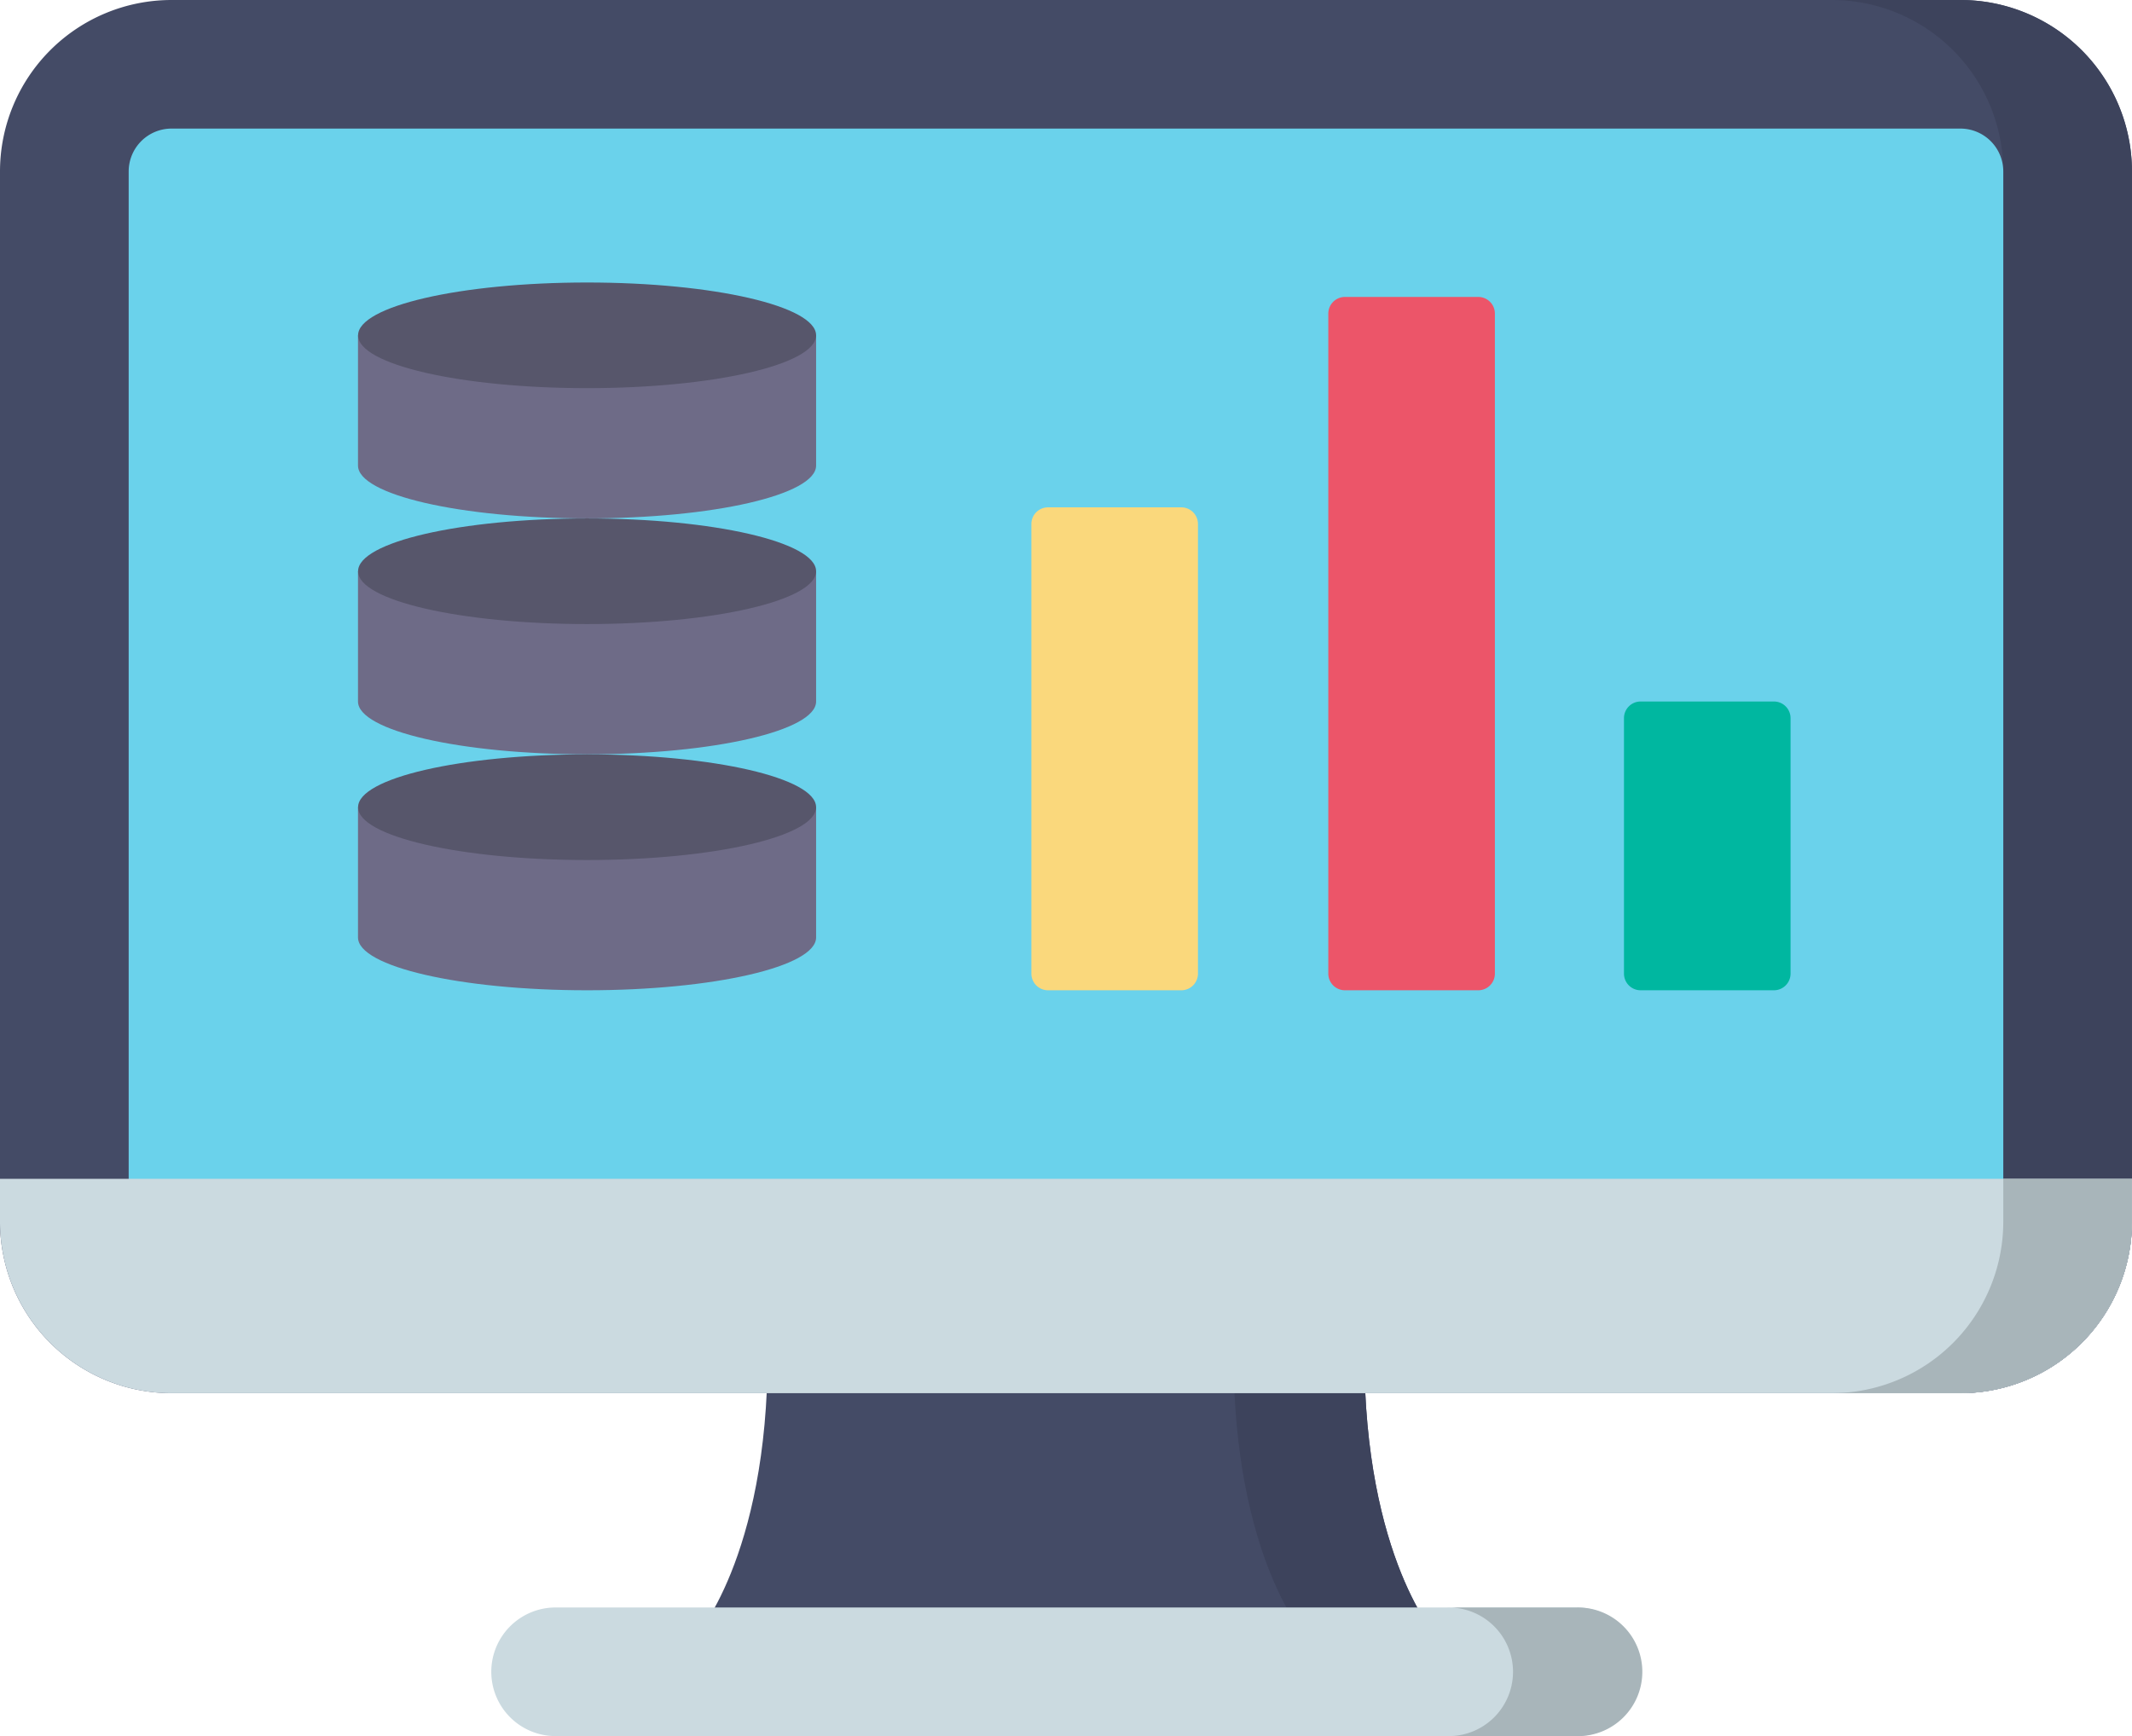 <svg xmlns="http://www.w3.org/2000/svg" width="57.708" height="47" viewBox="0 0 57.708 47">
  <g id="server_8_" data-name="server (8)" transform="translate(0 -47.5)">
    <path id="Path_2525" data-name="Path 2525" d="M186.844,380.264H166.718s1.988-2.152,1.988-7.72h16.15C184.856,378.112,186.844,380.264,186.844,380.264Z" transform="translate(-147.927 -288.408)" fill="#444b66"/>
    <path id="Path_2526" data-name="Path 2526" d="M299.766,372.544h-3.541c0,5.568,1.988,7.72,1.988,7.72h3.541S299.766,378.112,299.766,372.544Z" transform="translate(-262.837 -288.408)" fill="#3d435c"/>
    <path id="Path_2527" data-name="Path 2527" d="M53.064,85.216H4.643A4.643,4.643,0,0,1,0,80.573V52.143A4.643,4.643,0,0,1,4.643,47.5H53.064a4.643,4.643,0,0,1,4.643,4.643v28.43A4.643,4.643,0,0,1,53.064,85.216Z" fill="#444b66"/>
    <path id="Path_2528" data-name="Path 2528" d="M443.371,47.5h-3.483a4.643,4.643,0,0,1,4.644,4.642V80.574a4.643,4.643,0,0,1-4.644,4.642h3.483a4.643,4.643,0,0,0,4.644-4.642V52.142A4.643,4.643,0,0,0,443.371,47.5Z" transform="translate(-390.308)" fill="#3d435c"/>
    <path id="Path_2529" data-name="Path 2529" d="M30.905,107.981V79.55a1.161,1.161,0,0,1,1.161-1.161H80.485a1.161,1.161,0,0,1,1.161,1.161v28.432a1.161,1.161,0,0,1-1.161,1.161H32.066A1.161,1.161,0,0,1,30.905,107.981Z" transform="translate(-27.422 -27.408)" fill="#6ad2eb"/>
    <path id="Path_2530" data-name="Path 2530" d="M53.064,336.451H4.643A4.643,4.643,0,0,1,0,331.807v-1.159H57.708v1.159A4.643,4.643,0,0,1,53.064,336.451Z" transform="translate(0 -251.234)" fill="#cbdae0"/>
    <path id="Path_2531" data-name="Path 2531" d="M444.532,330.648v1.16a4.643,4.643,0,0,1-4.644,4.642h3.483a4.643,4.643,0,0,0,4.644-4.642v-1.16Z" transform="translate(-390.308 -251.234)" fill="#a8b5ba"/>
    <path id="Path_2532" data-name="Path 2532" d="M147.333,437.093H119.7a1.741,1.741,0,0,1-1.741-1.741h0a1.741,1.741,0,0,1,1.741-1.741h27.636a1.741,1.741,0,0,1,1.741,1.741h0A1.741,1.741,0,0,1,147.333,437.093Z" transform="translate(-104.661 -342.593)" fill="#cbdae0"/>
    <path id="Path_2533" data-name="Path 2533" d="M351.056,433.611h-3.5a1.741,1.741,0,1,1,0,3.481h3.5a1.741,1.741,0,1,0,0-3.481Z" transform="translate(-308.385 -342.592)" fill="#a8b5ba"/>
    <g id="Group_931" data-name="Group 931" transform="translate(9.692 62.965)">
      <path id="Path_2534" data-name="Path 2534" d="M98.39,241.388v3.526c0,.79-2.775,1.43-6.2,1.43s-6.2-.64-6.2-1.43v-3.526Z" transform="translate(-85.992 -235)" fill="#6e6b87"/>
      <path id="Path_2535" data-name="Path 2535" d="M98.39,184.714v3.526c0,.79-2.775,1.43-6.2,1.43s-6.2-.64-6.2-1.43v-3.526Z" transform="translate(-85.992 -184.714)" fill="#6e6b87"/>
    </g>
    <g id="Group_932" data-name="Group 932" transform="translate(9.692 61.535)">
      <ellipse id="Ellipse_95" data-name="Ellipse 95" cx="6.199" cy="1.43" rx="6.199" ry="1.43" transform="translate(0 6.388)" fill="#57566b"/>
      <ellipse id="Ellipse_96" data-name="Ellipse 96" cx="6.199" cy="1.43" rx="6.199" ry="1.43" transform="translate(0 0)" fill="#57566b"/>
    </g>
    <path id="Path_2536" data-name="Path 2536" d="M98.39,128.041v3.526c0,.79-2.775,1.43-6.2,1.43s-6.2-.64-6.2-1.43v-3.526Z" transform="translate(-76.3 -71.463)" fill="#6e6b87"/>
    <path id="Path_2537" data-name="Path 2537" d="M251.744,182.431h-3.607a.451.451,0,0,1-.451-.451V169.808a.451.451,0,0,1,.451-.451h3.607a.451.451,0,0,1,.451.451v12.173A.451.451,0,0,1,251.744,182.431Z" transform="translate(-219.769 -108.122)" fill="#fad87c"/>
    <path id="Path_2538" data-name="Path 2538" d="M394.058,223.817h-3.607a.451.451,0,0,1-.451-.451v-6.916a.451.451,0,0,1,.451-.451h3.607a.451.451,0,0,1,.451.451v6.916A.451.451,0,0,1,394.058,223.817Z" transform="translate(-346.043 -149.508)" fill="#00b7a0"/>
    <path id="Path_2539" data-name="Path 2539" d="M323.058,137.619h-3.607a.451.451,0,0,1-.451-.451V119.3a.451.451,0,0,1,.451-.451h3.607a.451.451,0,0,1,.451.451v17.865A.451.451,0,0,1,323.058,137.619Z" transform="translate(-283.046 -63.31)" fill="#ec5569"/>
    <ellipse id="Ellipse_97" data-name="Ellipse 97" cx="6.199" cy="1.43" rx="6.199" ry="1.43" transform="translate(9.692 55.148)" fill="#57566b"/>
  </g>
</svg>
